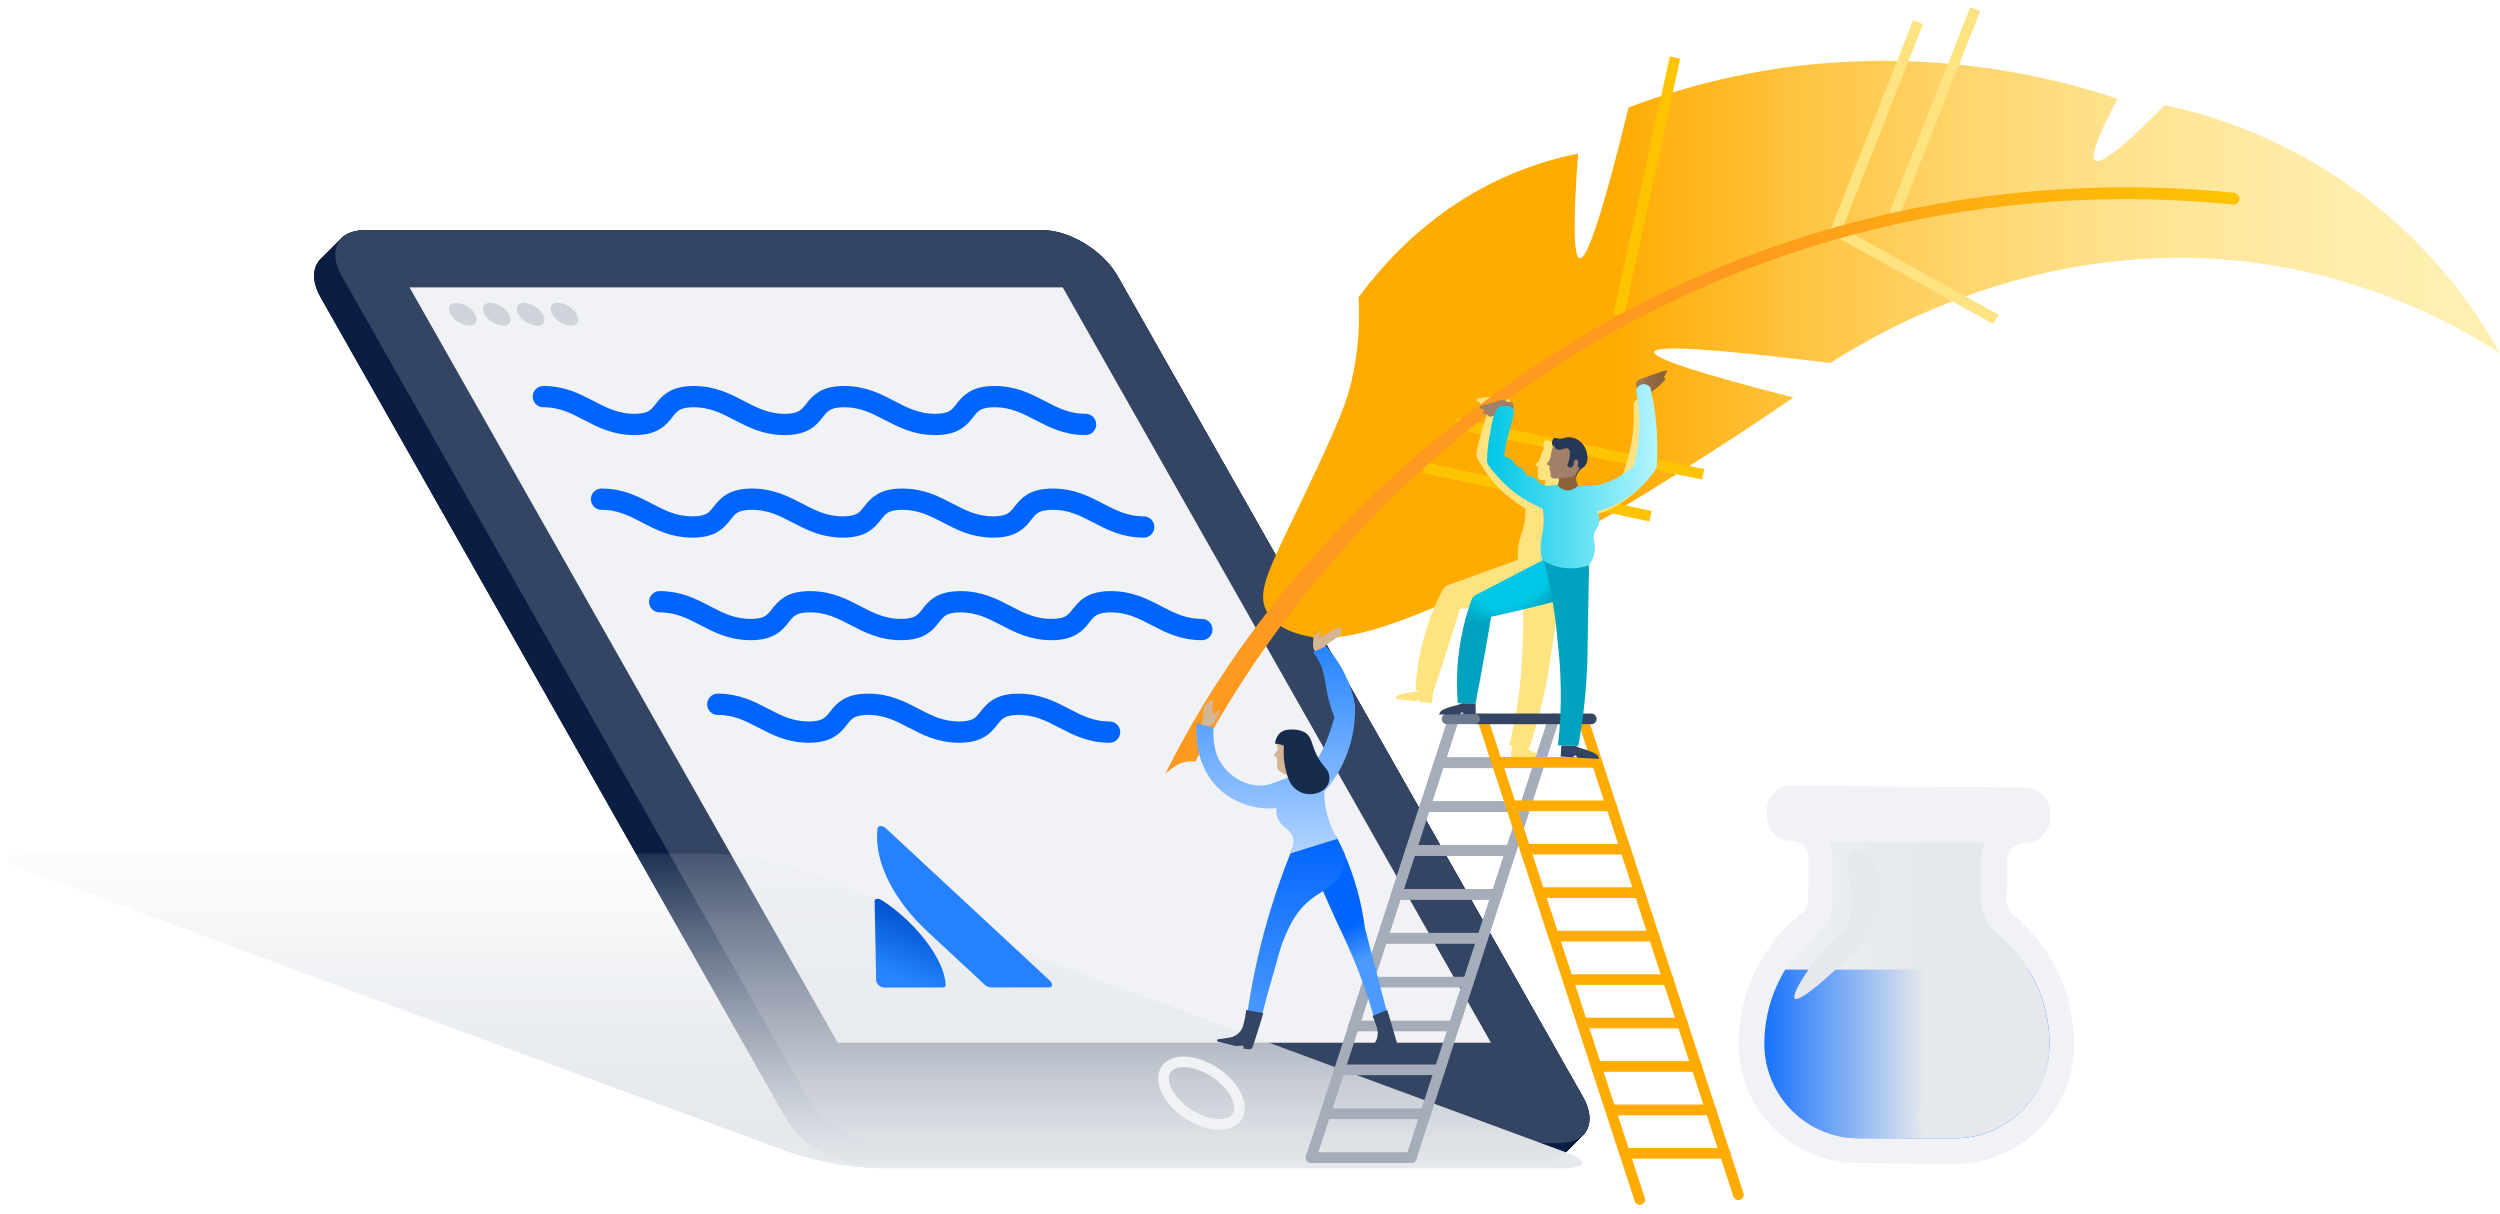 <svg width="243" height="118" viewBox="0 0 243 118" fill="none" xmlns="http://www.w3.org/2000/svg">
<g clip-path="url(#clip0_1639_1759)">
<path d="M195.073 87.616L195.108 83.609C195.11 83.389 195.155 83.173 195.24 82.971C195.326 82.769 195.451 82.586 195.607 82.432C195.764 82.278 195.949 82.157 196.152 82.075C196.356 81.992 196.573 81.951 196.793 81.953C197.444 81.959 198.07 81.705 198.534 81.249C198.999 80.793 199.263 80.171 199.268 79.52L199.273 79.023C199.278 78.373 199.025 77.746 198.569 77.282C198.113 76.817 197.491 76.553 196.84 76.548L174.187 76.35C173.536 76.345 172.91 76.598 172.446 77.054C171.981 77.51 171.717 78.132 171.711 78.783L171.707 79.28C171.702 79.931 171.955 80.557 172.411 81.021C172.867 81.486 173.489 81.75 174.14 81.755C174.36 81.757 174.576 81.802 174.778 81.888C174.98 81.974 175.163 82.099 175.317 82.255C175.471 82.411 175.592 82.597 175.675 82.8C175.757 83.004 175.798 83.221 175.796 83.44L175.761 87.448C175.758 87.698 175.698 87.945 175.587 88.17C175.477 88.394 175.317 88.591 175.12 88.747C173.226 90.257 171.693 92.172 170.633 94.351C169.574 96.529 169.014 98.917 168.995 101.34C168.995 101.482 168.995 101.623 168.995 101.764C169.07 104.774 170.315 107.635 172.465 109.741C174.616 111.847 177.503 113.033 180.513 113.045L189.876 113.127C192.885 113.166 195.792 112.032 197.979 109.963C200.165 107.895 201.46 105.056 201.587 102.049C201.592 101.908 201.595 101.766 201.596 101.624C201.62 99.201 201.102 96.804 200.08 94.607C199.058 92.41 197.559 90.469 195.691 88.926C195.497 88.768 195.341 88.568 195.234 88.341C195.127 88.115 195.072 87.867 195.073 87.616Z" fill="#F0F2F5"/>
<path d="M173.535 94.244C172.198 96.422 171.493 98.929 171.496 101.485C171.496 101.519 171.496 101.553 171.496 101.587C171.526 104.003 172.509 106.309 174.23 108.004C175.952 109.7 178.272 110.647 180.688 110.64H190.016C192.432 110.647 194.753 109.7 196.474 108.004C198.196 106.309 199.178 104.003 199.208 101.587C199.208 101.553 199.208 101.519 199.208 101.485C199.212 98.929 198.506 96.422 197.17 94.244H173.535Z" fill="#0065FF"/>
<g style="mix-blend-mode:soft-light">
<path style="mix-blend-mode:soft-light" d="M194.096 90.734C193.618 90.348 193.233 89.861 192.968 89.306C192.703 88.752 192.566 88.146 192.565 87.532V83.525C192.565 82.949 192.686 82.38 192.921 81.854H177.786C178.021 82.38 178.142 82.949 178.142 83.525V87.532C178.142 88.146 178.004 88.752 177.739 89.306C177.474 89.861 177.089 90.348 176.611 90.734C175.011 92.031 173.721 93.67 172.836 95.53C171.952 97.39 171.494 99.425 171.497 101.484C171.497 101.605 171.497 101.725 171.502 101.846C171.625 106.698 175.739 110.641 180.672 110.641H190.035C194.968 110.641 199.082 106.696 199.206 101.845C199.209 101.725 199.21 101.605 199.21 101.484C199.213 99.425 198.756 97.39 197.871 95.53C196.986 93.67 195.696 92.031 194.096 90.734Z" fill="url(#paint0_linear_1639_1759)"/>
</g>
<path style="mix-blend-mode:soft-light" d="M190.78 92.34C190.228 92.964 194.276 95.487 194.301 98.931C194.339 104.008 185.605 107.001 186.334 108.842C186.769 109.94 190.291 109.917 192.878 108.669C196.407 106.965 198.722 102.727 197.848 98.936C197.25 96.343 195.342 94.755 194.601 94.137C193.204 92.974 191.162 91.909 190.78 92.34Z" fill="url(#paint1_linear_1639_1759)"/>
<path style="mix-blend-mode:soft-light" d="M179.943 82.943C178.693 83.777 181.001 87.107 179.515 89.992C178.977 91.037 178.602 90.741 177.033 92.61C175.587 94.331 174.096 96.736 174.461 97.067C174.893 97.458 177.85 94.868 179.604 93.09C181.132 91.543 181.903 90.745 182.343 89.576C183.284 87.076 182.853 83.628 181.205 82.942C181.107 82.903 180.428 82.62 179.943 82.943Z" fill="url(#paint2_linear_1639_1759)"/>
<g style="mix-blend-mode:multiply" opacity="0.25">
<path style="mix-blend-mode:multiply" opacity="0.25" d="M151.625 113.557H85.769C82.726 113.487 79.71 112.969 76.819 112.017L16.581 89.949C14.279 89.099 14.552 88.41 17.193 88.41H83.052C86.095 88.479 89.111 88.997 92.002 89.949L152.236 112.017C154.54 112.867 154.266 113.557 151.625 113.557Z" fill="url(#paint3_linear_1639_1759)"/>
</g>
<path d="M149.559 113.162H83.7C81.06 113.162 77.787 111.163 76.389 108.699L31.148 28.897C29.75 26.432 30.758 24.434 33.398 24.434H99.257C101.898 24.434 105.171 26.432 106.568 28.897L151.81 108.699C153.207 111.164 152.198 113.162 149.559 113.162Z" fill="#091E42"/>
<path d="M149.58 113.141H83.721C81.08 113.141 77.807 111.143 76.41 108.678L31.168 28.876C29.771 26.412 30.779 24.414 33.419 24.414H99.278C101.918 24.414 105.191 26.412 106.589 28.876L151.83 108.678C153.227 111.143 152.22 113.141 149.58 113.141Z" fill="#091E42"/>
<path d="M149.601 113.121H83.741C81.101 113.121 77.828 111.123 76.43 108.658L31.189 28.855C29.791 26.391 30.799 24.393 33.439 24.393H99.299C101.939 24.393 105.212 26.391 106.609 28.855L151.851 108.658C153.248 111.123 152.24 113.121 149.601 113.121Z" fill="#091E42"/>
<path d="M149.621 113.1H83.761C81.121 113.1 77.848 111.101 76.451 108.637L31.209 28.834C29.812 26.369 30.82 24.372 33.46 24.372H99.319C101.959 24.372 105.232 26.37 106.63 28.834L151.871 108.637C153.268 111.101 152.261 113.1 149.621 113.1Z" fill="#091E42"/>
<path d="M149.641 113.079H83.782C81.142 113.079 77.869 111.081 76.472 108.616L31.23 28.814C29.832 26.35 30.84 24.352 33.48 24.352H99.34C101.98 24.352 105.253 26.35 106.65 28.814L151.892 108.616C153.289 111.081 152.282 113.079 149.641 113.079Z" fill="#091E42"/>
<path d="M149.662 113.059H83.803C81.162 113.059 77.889 111.06 76.492 108.596L31.25 28.793C29.853 26.329 30.861 24.331 33.501 24.331H99.36C102 24.331 105.273 26.329 106.671 28.793L151.912 108.596C153.309 111.06 152.302 113.059 149.662 113.059Z" fill="#091E42"/>
<path d="M149.683 113.038H83.824C81.184 113.038 77.911 111.04 76.514 108.575L31.272 28.773C29.875 26.308 30.882 24.31 33.522 24.31H99.382C102.022 24.31 105.295 26.308 106.692 28.773L151.934 108.576C153.331 111.04 152.324 113.038 149.683 113.038Z" fill="#091E42"/>
<path d="M149.703 113.017H83.844C81.204 113.017 77.931 111.019 76.534 108.554L31.292 28.752C29.895 26.287 30.903 24.289 33.543 24.289H99.402C102.042 24.289 105.315 26.287 106.712 28.752L151.954 108.554C153.351 111.02 152.344 113.017 149.703 113.017Z" fill="#091E42"/>
<path d="M149.724 112.996H83.865C81.225 112.996 77.952 110.998 76.554 108.533L31.313 28.731C29.916 26.266 30.923 24.269 33.563 24.269H99.423C102.063 24.269 105.336 26.267 106.733 28.731L151.975 108.533C153.372 110.998 152.364 112.996 149.724 112.996Z" fill="#091E42"/>
<path d="M149.745 112.976H83.886C81.245 112.976 77.972 110.977 76.575 108.513L31.334 28.711C29.937 26.246 30.945 24.248 33.585 24.248H99.444C102.085 24.248 105.358 26.246 106.755 28.711L151.995 108.513C153.393 110.978 152.385 112.976 149.745 112.976Z" fill="#091E42"/>
<path d="M149.765 112.955H83.906C81.266 112.955 77.993 110.957 76.595 108.492L31.354 28.69C29.957 26.225 30.964 24.227 33.604 24.227H99.464C102.104 24.227 105.377 26.225 106.774 28.69L152.016 108.492C153.413 110.957 152.405 112.955 149.765 112.955Z" fill="#091E42"/>
<path d="M149.787 112.934H83.927C81.287 112.934 78.014 110.936 76.617 108.472L31.375 28.669C29.978 26.205 30.986 24.206 33.626 24.206H99.483C102.124 24.206 105.396 26.205 106.794 28.669L152.037 108.472C153.434 110.936 152.428 112.934 149.787 112.934Z" fill="#091E42"/>
<path d="M149.807 112.914H83.948C81.308 112.914 78.035 110.916 76.637 108.451L31.396 28.649C29.999 26.184 31.006 24.186 33.646 24.186H99.506C102.146 24.186 105.419 26.184 106.816 28.649L152.058 108.451C153.455 110.916 152.448 112.914 149.807 112.914Z" fill="#091E42"/>
<path d="M149.827 112.892H83.968C81.328 112.892 78.055 110.894 76.657 108.429L31.415 28.628C30.018 26.163 31.026 24.165 33.666 24.165H99.525C102.165 24.165 105.438 26.163 106.836 28.628L152.077 108.43C153.475 110.895 152.467 112.892 149.827 112.892Z" fill="#091E42"/>
<path d="M149.848 112.872H83.989C81.349 112.872 78.076 110.874 76.679 108.41L31.437 28.607C30.04 26.143 31.047 24.145 33.687 24.145H99.547C102.187 24.145 105.46 26.143 106.857 28.607L152.099 108.41C153.497 110.874 152.489 112.872 149.848 112.872Z" fill="#091E42"/>
<path d="M149.869 112.852H84.01C81.37 112.852 78.097 110.853 76.7 108.389L31.458 28.585C30.061 26.12 31.069 24.122 33.709 24.122H99.568C102.208 24.122 105.481 26.12 106.878 28.585L152.12 108.389C153.517 110.853 152.51 112.852 149.869 112.852Z" fill="#091E42"/>
<path d="M149.889 112.831H84.03C81.39 112.831 78.117 110.832 76.719 108.368L31.478 28.566C30.081 26.101 31.088 24.103 33.728 24.103H99.588C102.228 24.103 105.501 26.101 106.898 28.566L152.14 108.368C153.537 110.833 152.529 112.831 149.889 112.831Z" fill="#091E42"/>
<path d="M149.911 112.811H84.05C81.41 112.811 78.137 110.812 76.74 108.348L31.499 28.547C30.102 26.083 31.11 24.084 33.75 24.084H99.609C102.249 24.084 105.522 26.083 106.92 28.547L152.16 108.346C153.559 110.813 152.551 112.811 149.911 112.811Z" fill="#091E42"/>
<path d="M149.931 112.789H84.072C81.432 112.789 78.159 110.791 76.761 108.327L31.52 28.524C30.123 26.06 31.13 24.061 33.77 24.061H99.63C102.27 24.061 105.543 26.06 106.94 28.524L152.182 108.327C153.579 110.791 152.571 112.789 149.931 112.789Z" fill="#091E42"/>
<path d="M149.952 112.769H84.093C81.452 112.769 78.179 110.771 76.782 108.306L31.54 28.504C30.143 26.039 31.151 24.04 33.791 24.04H99.65C102.29 24.04 105.563 26.038 106.961 28.502L152.202 108.308C153.6 110.771 152.592 112.769 149.952 112.769Z" fill="#091E42"/>
<path d="M149.972 112.748H84.113C81.473 112.748 78.2 110.75 76.803 108.286L31.561 28.483C30.164 26.019 31.171 24.02 33.811 24.02H99.671C102.311 24.02 105.584 26.019 106.981 28.483L152.223 108.286C153.62 110.75 152.613 112.748 149.972 112.748Z" fill="#091E42"/>
<path d="M149.994 112.728H84.135C81.495 112.728 78.222 110.73 76.824 108.265L31.582 28.463C30.185 25.998 31.193 24.002 33.833 24.002H99.692C102.332 24.002 105.605 26 107.003 28.464L152.244 108.265C153.642 110.73 152.634 112.728 149.994 112.728Z" fill="#091E42"/>
<path d="M150.014 112.707H84.155C81.514 112.707 78.242 110.709 76.844 108.244L31.602 28.442C30.205 25.977 31.212 23.979 33.852 23.979H99.712C102.352 23.979 105.625 25.977 107.023 28.442L152.264 108.244C153.662 110.709 152.654 112.707 150.014 112.707Z" fill="#091E42"/>
<path d="M150.034 112.686H84.175C81.535 112.686 78.262 110.688 76.865 108.224L31.623 28.421C30.226 25.957 31.234 23.959 33.874 23.959H99.733C102.373 23.959 105.646 25.957 107.043 28.421L152.285 108.224C153.683 110.688 152.675 112.686 150.034 112.686Z" fill="#091E42"/>
<path d="M150.055 112.666H84.196C81.556 112.666 78.283 110.667 76.885 108.203L31.644 28.401C30.247 25.936 31.254 23.938 33.894 23.938H99.754C102.394 23.938 105.667 25.936 107.064 28.401L152.306 108.203C153.703 110.668 152.695 112.666 150.055 112.666Z" fill="#091E42"/>
<path d="M150.076 112.645H84.216C81.576 112.645 78.303 110.647 76.906 108.182L31.665 28.38C30.267 25.916 31.275 23.918 33.915 23.918H99.774C102.415 23.918 105.687 25.916 107.085 28.38L152.326 108.182C153.724 110.647 152.716 112.645 150.076 112.645Z" fill="#091E42"/>
<path d="M150.097 112.624H84.237C81.597 112.624 78.324 110.626 76.926 108.161L31.685 28.359C30.288 25.894 31.295 23.896 33.935 23.896H99.795C102.435 23.896 105.708 25.894 107.105 28.359L152.347 108.161C153.744 110.626 152.736 112.624 150.097 112.624Z" fill="#091E42"/>
<path d="M150.117 112.603H84.258C81.617 112.603 78.344 110.605 76.947 108.141L31.706 28.338C30.308 25.874 31.316 23.875 33.956 23.875H99.815C102.456 23.875 105.728 25.874 107.126 28.338L152.367 108.141C153.764 110.605 152.757 112.603 150.117 112.603Z" fill="#091E42"/>
<path d="M150.137 112.583H84.279C81.638 112.583 78.365 110.585 76.968 108.12L31.726 28.318C30.329 25.853 31.336 23.855 33.976 23.855H99.836C102.476 23.855 105.749 25.853 107.146 28.318L152.389 108.12C153.785 110.585 152.778 112.583 150.137 112.583Z" fill="#091E42"/>
<path d="M150.159 112.562H84.3C81.66 112.562 78.387 110.564 76.989 108.099L31.747 28.297C30.35 25.832 31.358 23.834 33.998 23.834H99.857C102.498 23.834 105.77 25.832 107.168 28.297L152.409 108.099C153.807 110.564 152.799 112.562 150.159 112.562Z" fill="#091E42"/>
<path d="M150.179 112.541H84.32C81.68 112.541 78.407 110.543 77.009 108.079L31.768 28.276C30.371 25.812 31.378 23.814 34.018 23.814H99.877C102.518 23.814 105.791 25.812 107.188 28.276L152.43 108.079C153.827 110.543 152.819 112.541 150.179 112.541Z" fill="#091E42"/>
<path d="M150.2 112.521H84.341C81.7 112.521 78.427 110.522 77.03 108.058L31.788 28.256C30.391 25.791 31.399 23.793 34.039 23.793H99.898C102.538 23.793 105.811 25.791 107.208 28.256L152.45 108.058C153.848 110.523 152.84 112.521 150.2 112.521Z" fill="#091E42"/>
<path d="M150.221 112.5H84.362C81.722 112.5 78.449 110.502 77.052 108.037L31.81 28.235C30.413 25.77 31.42 23.772 34.06 23.772H99.92C102.56 23.772 105.833 25.77 107.23 28.235L152.472 108.037C153.869 110.502 152.861 112.5 150.221 112.5Z" fill="#091E42"/>
<path d="M150.241 112.479H84.381C81.741 112.479 78.468 110.481 77.071 108.017L31.831 28.214C30.433 25.75 31.441 23.752 34.081 23.752H99.941C102.581 23.752 105.854 25.75 107.251 28.214L152.491 108.017C153.888 110.482 152.881 112.479 150.241 112.479Z" fill="#091E42"/>
<path d="M150.262 112.459H84.403C81.763 112.459 78.49 110.461 77.092 107.996L31.851 28.194C30.454 25.729 31.461 23.731 34.101 23.731H99.961C102.601 23.731 105.874 25.729 107.271 28.194L152.513 107.996C153.91 110.461 152.902 112.459 150.262 112.459Z" fill="#091E42"/>
<path d="M150.283 112.438H84.424C81.783 112.438 78.51 110.44 77.113 107.976L31.872 28.173C30.474 25.709 31.482 23.71 34.122 23.71H99.98C102.62 23.71 105.893 25.709 107.29 28.173L152.533 107.976C153.931 110.44 152.924 112.438 150.283 112.438Z" fill="#091E42"/>
<path d="M150.303 112.417H84.444C81.803 112.417 78.53 110.419 77.133 107.955L31.891 28.152C30.494 25.688 31.502 23.689 34.142 23.689H100.001C102.641 23.689 105.914 25.688 107.312 28.152L152.553 107.955C153.95 110.419 152.943 112.417 150.303 112.417Z" fill="#091E42"/>
<path d="M150.324 112.395H84.465C81.825 112.395 78.552 110.397 77.154 107.932L31.913 28.132C30.515 25.667 31.523 23.669 34.161 23.669H100.022C102.663 23.669 105.936 25.667 107.333 28.132L152.575 107.934C153.972 110.399 152.962 112.395 150.324 112.395Z" fill="#091E42"/>
<path d="M150.345 112.376H84.486C81.846 112.376 78.573 110.378 77.175 107.914L31.934 28.111C30.537 25.647 31.544 23.648 34.184 23.648H100.043C102.684 23.648 105.957 25.647 107.354 28.111L152.596 107.914C153.994 110.378 152.985 112.376 150.345 112.376Z" fill="#091E42"/>
<path d="M150.364 112.357H84.506C81.865 112.357 78.592 110.359 77.195 107.894L31.953 28.089C30.556 25.624 31.564 23.626 34.204 23.626H100.063C102.703 23.626 105.976 25.624 107.373 28.089L152.615 107.893C154.013 110.358 153.005 112.357 150.364 112.357Z" fill="#091E42"/>
<path d="M150.386 112.334H84.527C81.887 112.334 78.614 110.336 77.216 107.872L31.975 28.07C30.578 25.605 31.585 23.607 34.225 23.607H100.085C102.725 23.607 105.998 25.605 107.395 28.07L152.637 107.872C154.032 110.337 153.026 112.334 150.386 112.334Z" fill="#091E42"/>
<path d="M150.407 112.314H84.547C81.906 112.314 78.633 110.316 77.236 107.851L31.995 28.051C30.598 25.586 31.606 23.588 34.246 23.588H100.105C102.746 23.588 106.019 25.586 107.416 28.051L152.657 107.85C154.055 110.316 153.047 112.314 150.407 112.314Z" fill="#091E42"/>
<path d="M150.427 112.293H84.568C81.928 112.293 78.655 110.295 77.257 107.83L32.016 28.028C30.619 25.563 31.626 23.565 34.266 23.565H100.126C102.766 23.565 106.039 25.563 107.436 28.028L152.678 107.83C154.075 110.294 153.068 112.293 150.427 112.293Z" fill="#091E42"/>
<path d="M150.448 112.273H84.589C81.948 112.273 78.675 110.275 77.278 107.81L32.036 28.008C30.639 25.543 31.647 23.545 34.287 23.545H100.146C102.787 23.545 106.06 25.543 107.457 28.008L152.698 107.812C154.096 110.275 153.088 112.273 150.448 112.273Z" fill="#091E42"/>
<path d="M150.469 112.252H84.611C81.97 112.252 78.697 110.254 77.3 107.789L32.058 27.987C30.661 25.523 31.668 23.524 34.308 23.524H100.168C102.808 23.524 106.081 25.523 107.478 27.987L152.72 107.789C154.117 110.254 153.11 112.252 150.469 112.252Z" fill="#091E42"/>
<path d="M150.489 112.231H84.63C81.99 112.231 78.717 110.233 77.319 107.768L32.078 27.966C30.68 25.502 31.688 23.504 34.328 23.504H100.187C102.828 23.504 106.101 25.503 107.498 27.967L152.74 107.768C154.137 110.233 153.129 112.231 150.489 112.231Z" fill="#091E42"/>
<path d="M150.51 112.211H84.651C82.011 112.211 78.738 110.213 77.341 107.748L32.099 27.946C30.702 25.481 31.709 23.483 34.349 23.483H100.209C102.849 23.483 106.122 25.481 107.52 27.946L152.761 107.748C154.159 110.213 153.151 112.211 150.51 112.211Z" fill="#091E42"/>
<path d="M150.531 112.19H84.672C82.031 112.19 78.758 110.192 77.361 107.727L32.12 27.925C30.722 25.461 31.73 23.462 34.37 23.462H100.229C102.87 23.462 106.143 25.461 107.54 27.925L152.781 107.727C154.179 110.192 153.171 112.19 150.531 112.19Z" fill="#091E42"/>
<path d="M150.551 112.169H84.692C82.052 112.169 78.779 110.171 77.382 107.707L32.14 27.905C30.743 25.44 31.75 23.442 34.39 23.442H100.25C102.89 23.442 106.163 25.44 107.56 27.905L152.802 107.707C154.199 110.172 153.191 112.169 150.551 112.169Z" fill="#091E42"/>
<path d="M150.573 112.148H84.713C82.073 112.148 78.8 110.15 77.403 107.685L32.161 27.883C30.762 25.419 31.772 23.42 34.412 23.42H100.271C102.911 23.42 106.184 25.419 107.582 27.883L152.823 107.685C154.22 110.151 153.213 112.148 150.573 112.148Z" fill="#091E42"/>
<path d="M150.595 112.128H84.734C82.094 112.128 78.821 110.13 77.424 107.665L32.182 27.863C30.785 25.398 31.792 23.4 34.432 23.4H100.292C102.932 23.4 106.205 25.398 107.602 27.863L152.844 107.665C154.241 110.13 153.234 112.128 150.595 112.128Z" fill="#091E42"/>
<path d="M150.613 112.107H84.754C82.113 112.107 78.84 110.109 77.443 107.644L32.202 27.842C30.804 25.378 31.812 23.379 34.452 23.379H100.311C102.952 23.379 106.225 25.378 107.622 27.842L152.863 107.644C154.261 110.109 153.253 112.107 150.613 112.107Z" fill="#091E42"/>
<path d="M150.634 112.086H84.776C82.136 112.086 78.863 110.088 77.466 107.623L32.223 27.821C30.826 25.356 31.833 23.358 34.473 23.358H100.333C102.973 23.358 106.246 25.356 107.643 27.821L152.886 107.623C154.282 110.088 153.275 112.086 150.634 112.086Z" fill="#091E42"/>
<path d="M150.655 112.066H84.796C82.156 112.066 78.883 110.068 77.485 107.603L32.244 27.801C30.846 25.336 31.854 23.338 34.494 23.338H100.353C102.994 23.338 106.267 25.336 107.664 27.801L152.906 107.603C154.303 110.068 153.295 112.066 150.655 112.066Z" fill="#091E42"/>
<path d="M150.675 112.045H84.816C82.176 112.045 78.903 110.047 77.505 107.582L32.264 27.78C30.867 25.316 31.874 23.317 34.514 23.317H100.373C103.014 23.317 106.287 25.316 107.684 27.78L152.924 107.582C154.323 110.047 153.315 112.045 150.675 112.045Z" fill="#091E42"/>
<path d="M150.697 112.024H84.838C82.197 112.024 78.924 110.026 77.527 107.562L32.286 27.76C30.888 25.295 31.896 23.297 34.536 23.297H100.395C103.036 23.297 106.309 25.295 107.706 27.76L152.947 107.562C154.345 110.027 153.337 112.024 150.697 112.024Z" fill="#091E42"/>
<path d="M150.717 112.004H84.857C82.217 112.004 78.944 110.005 77.547 107.541L32.305 27.739C30.908 25.274 31.915 23.275 34.556 23.275H100.415C103.055 23.275 106.328 25.274 107.725 27.738L152.967 107.541C154.364 110.006 153.357 112.004 150.717 112.004Z" fill="#091E42"/>
<path d="M150.737 111.983H84.878C82.238 111.983 78.965 109.985 77.567 107.52L32.328 27.718C30.93 25.254 31.938 23.255 34.578 23.255H100.436C103.076 23.255 106.349 25.254 107.746 27.718L152.988 107.52C154.385 109.985 153.377 111.983 150.737 111.983Z" fill="#091E42"/>
<path d="M150.758 111.962H84.899C82.259 111.962 78.986 109.964 77.588 107.499L32.347 27.697C30.95 25.233 31.957 23.234 34.597 23.234H100.457C103.097 23.234 106.37 25.233 107.767 27.697L153.009 107.499C154.406 109.964 153.399 111.962 150.758 111.962Z" fill="#091E42"/>
<path d="M150.78 111.942H84.92C82.28 111.942 79.007 109.944 77.61 107.479L32.367 27.677C30.969 25.212 31.977 23.214 34.617 23.214H100.477C103.117 23.214 106.39 25.212 107.787 27.677L153.03 107.479C154.427 109.944 153.421 111.942 150.78 111.942Z" fill="#091E42"/>
<path d="M150.799 111.921H84.941C82.3 111.921 79.027 109.923 77.63 107.458L32.388 27.656C30.991 25.192 31.998 23.193 34.638 23.193H100.498C103.138 23.193 106.411 25.192 107.808 27.656L153.05 107.458C154.447 109.923 153.44 111.921 150.799 111.921Z" fill="#091E42"/>
<path d="M150.821 111.899H84.962C82.322 111.899 79.049 109.901 77.651 107.436L32.41 27.636C31.012 25.171 32.02 23.173 34.66 23.173H100.519C103.16 23.173 106.433 25.171 107.83 27.636L153.072 107.438C154.469 109.903 153.46 111.899 150.821 111.899Z" fill="#091E42"/>
<path d="M150.84 111.88H84.981C82.341 111.88 79.068 109.882 77.671 107.417L32.429 27.615C31.032 25.15 32.039 23.152 34.679 23.152H100.538C103.179 23.152 106.452 25.15 107.849 27.615L153.091 107.417C154.49 109.882 153.48 111.88 150.84 111.88Z" fill="#091E42"/>
<path d="M150.862 111.86H85.003C82.362 111.86 79.089 109.862 77.692 107.398L32.451 27.594C31.053 25.13 32.061 23.131 34.701 23.131H100.56C103.201 23.131 106.474 25.13 107.871 27.594L153.112 107.396C154.51 109.861 153.502 111.86 150.862 111.86Z" fill="#091E42"/>
<path d="M150.882 111.838H85.023C82.383 111.838 79.11 109.84 77.713 107.376L32.471 27.574C31.074 25.109 32.081 23.111 34.721 23.111H100.581C103.221 23.111 106.494 25.109 107.891 27.574L153.133 107.376C154.529 109.841 153.522 111.838 150.882 111.838Z" fill="#091E42"/>
<path d="M150.903 111.818H85.043C82.403 111.818 79.13 109.819 77.733 107.355L32.492 27.554C31.094 25.089 32.102 23.091 34.742 23.091H100.601C103.242 23.091 106.515 25.089 107.912 27.554L153.153 107.355C154.551 109.819 153.543 111.818 150.903 111.818Z" fill="#091E42"/>
<path d="M150.924 111.797H85.064C82.424 111.797 79.151 109.799 77.754 107.334L32.512 27.532C31.115 25.068 32.123 23.069 34.763 23.069H100.622C103.262 23.069 106.535 25.068 107.932 27.532L153.174 107.334C154.571 109.798 153.564 111.797 150.924 111.797Z" fill="#091E42"/>
<path d="M150.944 111.777H85.085C82.445 111.777 79.172 109.779 77.774 107.314L32.533 27.512C31.135 25.047 32.143 23.049 34.783 23.049H100.642C103.283 23.049 106.556 25.047 107.953 27.512L153.194 107.315C154.592 109.779 153.584 111.777 150.944 111.777Z" fill="#091E42"/>
<path d="M150.965 111.756H85.106C82.465 111.756 79.192 109.758 77.795 107.293L32.553 27.491C31.156 25.026 32.163 23.028 34.803 23.028H100.663C103.303 23.028 106.576 25.026 107.973 27.491L153.215 107.293C154.612 109.759 153.605 111.756 150.965 111.756Z" fill="#091E42"/>
<path d="M150.986 111.735H85.127C82.487 111.735 79.214 109.737 77.816 107.272L32.574 27.47C31.177 25.005 32.185 23.008 34.825 23.008H100.684C103.324 23.008 106.597 25.006 107.995 27.471L153.237 107.272C154.634 109.737 153.626 111.735 150.986 111.735Z" fill="#091E42"/>
<path d="M151.006 111.715H85.147C82.507 111.715 79.234 109.717 77.837 107.252L32.595 27.45C31.198 24.985 32.206 22.987 34.846 22.987H100.705C103.346 22.987 106.618 24.985 108.016 27.45L153.257 107.252C154.654 109.717 153.647 111.715 151.006 111.715Z" fill="#091E42"/>
<path d="M151.026 111.693H85.167C82.527 111.693 79.254 109.695 77.856 107.231L32.615 27.429C31.219 24.964 32.225 22.966 34.865 22.966H100.725C103.365 22.966 106.638 24.964 108.035 27.429L153.277 107.231C154.674 109.696 153.666 111.693 151.026 111.693Z" fill="#091E42"/>
<path d="M151.048 111.673H85.188C82.548 111.673 79.275 109.675 77.878 107.21L32.636 27.408C31.239 24.944 32.246 22.945 34.886 22.945H100.746C103.386 22.945 106.659 24.944 108.056 27.408L153.298 107.21C154.695 109.675 153.688 111.673 151.048 111.673Z" fill="#091E42"/>
<path d="M151.069 111.652H85.209C82.569 111.652 79.296 109.654 77.899 107.189L32.657 27.387C31.259 24.922 32.268 22.924 34.908 22.924H100.767C103.407 22.924 106.68 24.922 108.078 27.387L153.319 107.189C154.716 109.654 153.709 111.652 151.069 111.652Z" fill="#091E42"/>
<path d="M151.09 111.631H85.229C82.589 111.631 79.316 109.633 77.919 107.169L32.677 27.367C31.28 24.902 32.288 22.904 34.928 22.904H100.787C103.427 22.904 106.7 24.902 108.097 27.367L153.339 107.169C154.736 109.634 153.729 111.631 151.09 111.631Z" fill="#091E42"/>
<path d="M151.11 111.611H85.251C82.611 111.611 79.338 109.613 77.941 107.148L32.699 27.346C31.301 24.881 32.309 22.883 34.949 22.883H100.808C103.449 22.883 106.722 24.881 108.119 27.346L153.36 107.148C154.758 109.613 153.75 111.611 151.11 111.611Z" fill="#091E42"/>
<path d="M151.129 111.591H85.273C82.632 111.591 79.359 109.592 77.962 107.128L32.719 27.325C31.322 24.86 32.33 22.862 34.969 22.862H100.829C103.469 22.862 106.742 24.86 108.139 27.325L153.383 107.128C154.778 109.592 153.771 111.591 151.129 111.591Z" fill="#091E42"/>
<path d="M151.151 111.57H85.292C82.651 111.57 79.378 109.572 77.981 107.107L32.74 27.305C31.342 24.84 32.35 22.842 34.99 22.842H100.849C103.489 22.842 106.762 24.84 108.16 27.305L153.401 107.107C154.799 109.572 153.791 111.57 151.151 111.57Z" fill="#091E42"/>
<path d="M151.172 111.549H85.311C82.671 111.549 79.398 109.551 78.001 107.086L32.761 27.284C31.364 24.82 32.371 22.821 35.011 22.821H100.87C103.511 22.821 106.784 24.82 108.181 27.284L153.421 107.086C154.82 109.551 153.813 111.549 151.172 111.549Z" fill="#091E42"/>
<path d="M151.193 111.528H85.334C82.693 111.528 79.42 109.53 78.023 107.065L32.782 27.264C31.384 24.799 32.392 22.801 35.032 22.801H100.891C103.532 22.801 106.805 24.799 108.202 27.264L153.443 107.065C154.841 109.531 153.833 111.528 151.193 111.528Z" fill="#091E42"/>
<path d="M151.213 111.508H85.353C82.713 111.508 79.44 109.509 78.043 107.045L32.801 27.242C31.404 24.778 32.411 22.779 35.051 22.779H100.911C103.551 22.779 106.824 24.777 108.222 27.242L153.463 107.045C154.86 109.51 153.853 111.508 151.213 111.508Z" fill="#091E42"/>
<path d="M151.234 111.487H85.375C82.734 111.487 79.462 109.489 78.064 107.024L32.825 27.222C31.427 24.757 32.435 22.759 35.075 22.759H100.932C103.573 22.759 106.846 24.757 108.243 27.222L153.484 107.024C154.882 109.489 153.874 111.487 151.234 111.487Z" fill="#091E42"/>
<path d="M151.255 111.466H85.395C82.755 111.466 79.482 109.468 78.085 107.003L32.843 27.201C31.446 24.736 32.453 22.738 35.093 22.738H100.953C103.593 22.738 106.866 24.736 108.263 27.201L153.505 107.003C154.902 109.468 153.895 111.466 151.255 111.466Z" fill="#091E42"/>
<path d="M151.275 111.446H85.416C82.776 111.446 79.503 109.447 78.106 106.983L32.863 27.181C31.465 24.716 32.473 22.718 35.113 22.718H100.973C103.613 22.718 106.886 24.716 108.283 27.181L153.526 106.983C154.923 109.447 153.916 111.446 151.275 111.446Z" fill="#091E42"/>
<path d="M151.297 111.425H85.438C82.797 111.425 79.524 109.426 78.127 106.962L32.885 27.16C31.488 24.695 32.495 22.697 35.136 22.697H100.995C103.635 22.697 106.908 24.695 108.305 27.16L153.547 106.962C154.945 109.426 153.937 111.425 151.297 111.425Z" fill="#091E42"/>
<path d="M151.316 111.404H85.457C82.816 111.404 79.543 109.406 78.146 106.941L32.905 27.139C31.507 24.674 32.515 22.676 35.155 22.676H101.014C103.654 22.676 106.927 24.674 108.325 27.139L153.566 106.941C154.964 109.406 153.955 111.404 151.316 111.404Z" fill="#091E42"/>
<path d="M151.337 111.383H85.478C82.838 111.383 79.565 109.385 78.168 106.92L32.926 27.119C31.529 24.654 32.536 22.656 35.176 22.656H101.035C103.676 22.656 106.949 24.654 108.346 27.119L153.588 106.92C154.985 109.385 153.978 111.383 151.337 111.383Z" fill="#091E42"/>
<path d="M151.358 111.364H85.499C82.858 111.364 79.585 109.366 78.188 106.901L32.947 27.098C31.549 24.634 32.557 22.635 35.197 22.635H101.056C103.697 22.635 106.97 24.634 108.367 27.098L153.608 106.9C155.006 109.365 153.998 111.364 151.358 111.364Z" fill="#091E42"/>
<path d="M151.379 111.342H85.519C82.879 111.342 79.606 109.344 78.209 106.879L32.967 27.077C31.57 24.613 32.578 22.614 35.218 22.614H101.077C103.717 22.614 106.99 24.613 108.388 27.077L153.629 106.879C155.025 109.344 154.019 111.342 151.379 111.342Z" fill="#091E42"/>
<path d="M151.399 111.321H85.54C82.899 111.321 79.626 109.323 78.229 106.859L32.988 27.057C31.59 24.593 32.598 22.594 35.238 22.594H101.097C103.738 22.594 107.011 24.593 108.408 27.057L153.65 106.859C155.047 109.323 154.039 111.321 151.399 111.321Z" fill="#091E42"/>
<path d="M151.42 111.301H85.56C82.92 111.301 79.647 109.303 78.25 106.838L33.008 27.036C31.611 24.572 32.619 22.573 35.259 22.573H101.118C103.758 22.573 107.031 24.572 108.429 27.036L153.67 106.838C155.067 109.301 154.06 111.301 151.42 111.301Z" fill="#091E42"/>
<path d="M151.44 111.28H85.581C82.941 111.28 79.668 109.282 78.27 106.817L33.029 27.015C31.631 24.55 32.639 22.552 35.279 22.552H101.138C103.779 22.552 107.052 24.55 108.449 27.015L153.69 106.818C155.088 109.282 154.08 111.28 151.44 111.28Z" fill="#091E42"/>
<path d="M151.462 111.26H85.603C82.962 111.26 79.689 109.261 78.292 106.797L33.05 26.995C31.653 24.53 32.661 22.532 35.3 22.532H101.16C103.8 22.532 107.073 24.53 108.471 26.995L153.712 106.797C155.11 109.263 154.102 111.26 151.462 111.26Z" fill="#091E42"/>
<path d="M151.482 111.239H85.623C82.983 111.239 79.71 109.241 78.312 106.776L33.071 26.974C31.673 24.509 32.681 22.512 35.321 22.512H101.18C103.82 22.512 107.093 24.51 108.491 26.975L153.733 106.776C155.13 109.241 154.122 111.239 151.482 111.239Z" fill="#091E42"/>
<path d="M151.502 111.218H85.643C83.003 111.218 79.73 109.22 78.332 106.755L33.091 26.953C31.694 24.488 32.702 22.49 35.342 22.49H101.201C103.842 22.49 107.115 24.488 108.512 26.953L153.753 106.755C155.15 109.22 154.142 111.218 151.502 111.218Z" fill="#091E42"/>
<path d="M151.523 111.197H85.664C83.023 111.197 79.751 109.199 78.353 106.734L33.112 26.933C31.714 24.468 32.722 22.47 35.362 22.47H101.221C103.862 22.47 107.135 24.468 108.532 26.933L153.773 106.734C155.171 109.199 154.163 111.197 151.523 111.197Z" fill="#091E42"/>
<path d="M151.545 111.177H85.685C83.045 111.177 79.772 109.178 78.375 106.714L33.133 26.912C31.736 24.447 32.744 22.449 35.384 22.449H101.243C103.883 22.449 107.156 24.447 108.554 26.912L153.795 106.714C155.192 109.179 154.185 111.177 151.545 111.177Z" fill="#091E42"/>
<path d="M151.564 111.156H85.705C83.064 111.156 79.791 109.158 78.394 106.693L33.153 26.891C31.755 24.426 32.763 22.428 35.403 22.428H101.262C103.903 22.428 107.176 24.426 108.573 26.891L153.814 106.693C155.212 109.158 154.205 111.156 151.564 111.156Z" fill="#091E42"/>
<path d="M151.588 111.135H85.726C83.086 111.135 79.813 109.137 78.416 106.672L33.174 26.871C31.777 24.406 32.785 22.408 35.425 22.408H101.284C103.924 22.408 107.197 24.406 108.595 26.871L153.836 106.673C155.233 109.137 154.226 111.135 151.588 111.135Z" fill="#091E42"/>
<path d="M151.606 111.115H85.747C83.107 111.115 79.834 109.116 78.436 106.652L33.195 26.85C31.797 24.383 32.805 22.387 35.446 22.387H101.304C103.945 22.387 107.218 24.385 108.615 26.85L153.856 106.652C155.255 109.116 154.246 111.115 151.606 111.115Z" fill="#091E42"/>
<path d="M151.626 111.094H85.769C83.129 111.094 79.856 109.096 78.459 106.631L33.215 26.828C31.818 24.364 32.825 22.366 35.466 22.366H101.325C103.965 22.366 107.238 24.364 108.636 26.829L153.878 106.631C155.275 109.096 154.267 111.094 151.626 111.094Z" fill="#091E42"/>
<path d="M151.626 111.094H85.769C83.129 111.094 79.856 109.096 78.459 106.631L33.215 26.828C31.818 24.364 32.825 22.366 35.466 22.366H101.325C103.965 22.366 107.238 24.364 108.636 26.829L153.878 106.631C155.275 109.096 154.267 111.094 151.626 111.094Z" fill="#344563"/>
<path d="M81.427 101.352L39.805 27.933H103.298L144.921 101.352H81.427Z" fill="#F0F2F5"/>
<path d="M151.625 113.557H85.769C82.726 113.488 79.71 112.969 76.819 112.018L2.261 84.495C-0.042 83.645 0.232 82.956 2.872 82.956H68.732C71.775 83.025 74.791 83.544 77.682 84.495L152.237 112.018C154.54 112.868 154.267 113.557 151.625 113.557Z" fill="url(#paint4_linear_1639_1759)"/>
<path d="M58.469 48.52C62.123 48.52 63.655 51.223 67.309 51.223C70.963 51.223 69.431 48.52 73.086 48.52C76.74 48.52 78.273 51.223 81.927 51.223C85.582 51.223 84.05 48.52 87.705 48.52C91.36 48.52 92.892 51.223 96.546 51.223C100.201 51.223 98.669 48.52 102.325 48.52C105.98 48.52 107.512 51.223 111.167 51.223" stroke="#0065FF" stroke-width="2.068" stroke-miterlimit="10" stroke-linecap="round"/>
<path d="M64.12 58.489C67.774 58.489 69.306 61.191 72.96 61.191C76.615 61.191 75.083 58.489 78.737 58.489C82.392 58.489 83.924 61.191 87.579 61.191C91.233 61.191 89.701 58.489 93.356 58.489C97.011 58.489 98.543 61.191 102.198 61.191C105.852 61.191 104.321 58.489 107.976 58.489C111.631 58.489 113.163 61.191 116.819 61.191" stroke="#0065FF" stroke-width="2.068" stroke-miterlimit="10" stroke-linecap="round"/>
<path d="M69.772 68.457C73.426 68.457 74.957 71.16 78.612 71.16C82.266 71.16 80.734 68.457 84.389 68.457C88.043 68.457 89.575 71.16 93.23 71.16C96.885 71.16 95.353 68.457 99.008 68.457C102.663 68.457 104.194 71.16 107.849 71.16" stroke="#0065FF" stroke-width="2.068" stroke-miterlimit="10" stroke-linecap="round"/>
<path d="M52.817 38.552C56.472 38.552 58.003 41.255 61.658 41.255C65.312 41.255 63.78 38.552 67.434 38.552C71.089 38.552 72.621 41.255 76.276 41.255C79.93 41.255 78.399 38.552 82.053 38.552C85.709 38.552 87.24 41.255 90.895 41.255C94.549 41.255 93.018 38.552 96.673 38.552C100.329 38.552 101.86 41.255 105.516 41.255" stroke="#0065FF" stroke-width="2.068" stroke-miterlimit="10" stroke-linecap="round"/>
<path d="M137.18 112.518L151.024 69.875" stroke="#A5ADBA" stroke-width="1.034" stroke-miterlimit="10" stroke-linecap="round"/>
<path d="M149.64 74.139H139.899" stroke="#A5ADBA" stroke-width="1.034" stroke-miterlimit="10" stroke-linecap="round"/>
<path d="M148.255 78.404H138.515" stroke="#A5ADBA" stroke-width="1.034" stroke-miterlimit="10" stroke-linecap="round"/>
<path d="M146.87 82.668H137.13" stroke="#A5ADBA" stroke-width="1.034" stroke-miterlimit="10" stroke-linecap="round"/>
<path d="M145.485 86.932H135.745" stroke="#A5ADBA" stroke-width="1.034" stroke-miterlimit="10" stroke-linecap="round"/>
<path d="M144.101 91.197H134.361" stroke="#A5ADBA" stroke-width="1.034" stroke-miterlimit="10" stroke-linecap="round"/>
<path d="M142.717 95.461H132.977" stroke="#A5ADBA" stroke-width="1.034" stroke-miterlimit="10" stroke-linecap="round"/>
<path d="M141.332 99.725H131.592" stroke="#A5ADBA" stroke-width="1.034" stroke-miterlimit="10" stroke-linecap="round"/>
<path d="M139.947 103.989H130.207" stroke="#A5ADBA" stroke-width="1.034" stroke-miterlimit="10" stroke-linecap="round"/>
<path d="M138.562 108.254H128.822" stroke="#A5ADBA" stroke-width="1.034" stroke-miterlimit="10" stroke-linecap="round"/>
<path d="M137.179 112.518H127.438" stroke="#A5ADBA" stroke-width="1.034" stroke-miterlimit="10" stroke-linecap="round"/>
<path d="M127.438 112.518L141.283 69.875" stroke="#A5ADBA" stroke-width="1.034" stroke-miterlimit="10" stroke-linecap="round"/>
<path d="M85.769 87.539C85.385 87.289 85.002 87.303 85.014 87.626L85.164 95.326C85.193 95.469 85.26 95.602 85.357 95.71C85.455 95.819 85.58 95.899 85.719 95.943C85.797 95.974 85.879 95.99 85.963 95.992L91.626 95.984C91.814 95.987 91.929 95.886 91.919 95.725C91.831 93.338 89.1 89.704 85.769 87.539Z" fill="url(#paint5_linear_1639_1759)"/>
<path d="M85.297 80.534C84.891 83.948 87.111 87.726 90.163 90.559L95.725 95.724C95.88 95.876 96.085 95.967 96.302 95.981L101.964 95.974C102.231 95.974 102.337 95.767 102.198 95.515C102.155 95.438 102.099 95.369 102.034 95.309C102.034 95.309 86.51 80.891 86.127 80.532C85.774 80.207 85.335 80.201 85.297 80.534Z" fill="#2681FF"/>
<path d="M120.046 106.258C121.001 107.939 120.313 109.304 118.51 109.304C116.707 109.304 114.475 107.94 113.521 106.258C112.568 104.576 113.254 103.212 115.057 103.212C116.86 103.212 119.093 104.576 120.046 106.258Z" stroke="#F0F2F5" stroke-width="1.034" stroke-miterlimit="10"/>
<path d="M46.178 30.544C46.527 31.159 46.275 31.657 45.617 31.657C45.247 31.629 44.889 31.513 44.572 31.32C44.255 31.127 43.989 30.86 43.795 30.544C43.446 29.929 43.697 29.431 44.356 29.431C44.726 29.459 45.084 29.574 45.401 29.768C45.718 29.961 45.984 30.227 46.178 30.544Z" fill="#CFD4DB"/>
<path d="M49.469 30.544C49.818 31.159 49.566 31.657 48.908 31.657C48.538 31.629 48.18 31.513 47.863 31.32C47.546 31.127 47.279 30.86 47.086 30.544C46.737 29.929 46.989 29.431 47.647 29.431C48.017 29.459 48.375 29.574 48.692 29.768C49.009 29.961 49.275 30.227 49.469 30.544Z" fill="#CFD4DB"/>
<path d="M52.76 30.544C53.109 31.159 52.857 31.657 52.199 31.657C51.829 31.629 51.471 31.513 51.154 31.32C50.837 31.127 50.571 30.86 50.377 30.544C50.028 29.929 50.28 29.431 50.938 29.431C51.308 29.459 51.666 29.574 51.983 29.768C52.3 29.961 52.566 30.227 52.76 30.544Z" fill="#CFD4DB"/>
<path d="M56.05 30.544C56.399 31.159 56.147 31.657 55.489 31.657C55.119 31.629 54.761 31.513 54.444 31.32C54.127 31.127 53.861 30.86 53.667 30.544C53.318 29.929 53.57 29.431 54.228 29.431C54.598 29.459 54.956 29.574 55.273 29.768C55.59 29.961 55.856 30.227 56.05 30.544Z" fill="#CFD4DB"/>
<path d="M123.134 59.459C122.061 57.48 123.389 55.225 126.867 47.943C130.305 40.739 130.959 38.859 131.406 36.873C131.992 34.258 132.21 31.574 132.056 28.898C134.586 25.455 139.451 19.959 147.303 16.76C149.268 15.959 151.305 15.348 153.386 14.933C152.894 21.612 152.95 25.002 153.554 25.102C154.299 25.227 155.88 20.341 158.295 10.447C163.64 8.426 169.21 7.063 174.884 6.388C185.316 5.183 195.885 6.28 205.848 9.6C203.891 13.219 203.159 15.214 203.652 15.585C204.228 16.02 206.483 14.229 210.415 10.211C217.255 11.67 223.703 14.579 229.324 18.741C234.945 22.903 239.608 28.221 242.999 34.338C236.356 30.05 228.911 27.155 221.116 25.829C199.647 22.241 182.814 32.143 177.911 35.281C166.624 33.889 160.917 33.532 160.791 34.211C160.676 34.829 165.187 36.304 174.323 38.638C168.79 42.415 136.98 63.947 127.23 61.868C126.296 61.666 124.075 61.193 123.134 59.459Z" fill="url(#paint6_linear_1639_1759)"/>
<g style="mix-blend-mode:multiply">
<path d="M186.441 2.156L178.454 22.409" stroke="#FFE380" stroke-width="1.034" stroke-miterlimit="10"/>
</g>
<g style="mix-blend-mode:multiply">
<path d="M191.996 0.889L184.009 21.143" stroke="#FFE380" stroke-width="1.034" stroke-miterlimit="10"/>
</g>
<path d="M162.809 5.599L157.343 30.647" stroke="#FFC400" stroke-width="1.034" stroke-miterlimit="10"/>
<g style="mix-blend-mode:multiply">
<path d="M178.454 22.409L194.004 31.045" stroke="#FFE380" stroke-width="1.034" stroke-miterlimit="10"/>
</g>
<path d="M138.413 45.462L160.436 50.18" stroke="#FFC400" stroke-width="1.034" stroke-miterlimit="10"/>
<path d="M141.466 41.166L165.544 46.103" stroke="#FFC400" stroke-width="1.034" stroke-miterlimit="10"/>
<g style="mix-blend-mode:multiply">
<path d="M160.311 40.927C160.289 40.489 160.254 39.885 160.196 39.164C160.133 39.024 160.029 38.906 159.898 38.827C159.766 38.748 159.614 38.71 159.46 38.719C159.307 38.728 159.16 38.784 159.039 38.879C158.918 38.973 158.829 39.102 158.783 39.249C158.933 41.712 158.527 44.178 157.595 46.463C156.537 47.17 154.634 48.175 152.505 47.776C152.321 47.741 152.139 47.697 151.96 47.643C151.887 47.43 151.853 47.206 151.861 46.981C151.864 46.905 151.872 46.83 151.884 46.756C151.956 46.591 152.056 46.44 152.18 46.31C152.496 45.976 152.674 46.039 152.902 45.802C153.322 45.364 153.269 44.576 153.089 44.081C152.976 43.748 152.768 43.455 152.49 43.24C152.19 43.01 151.823 42.885 151.445 42.886C151.269 42.918 151.092 42.936 150.913 42.94C150.519 42.908 150.411 42.73 150.245 42.808C150.033 42.907 149.954 43.317 150.068 43.594C150.016 43.683 149.969 43.775 149.927 43.87C149.892 43.956 149.837 44.099 149.774 44.275C149.729 44.473 149.655 44.663 149.553 44.839L149.22 45.168C149.314 45.263 149.416 45.349 149.525 45.426C149.488 45.49 149.463 45.56 149.452 45.633C149.444 45.717 149.451 45.801 149.475 45.882C149.538 46.195 149.411 46.299 149.496 46.455C149.528 46.505 149.57 46.549 149.619 46.583C149.669 46.616 149.725 46.639 149.783 46.651C149.948 46.673 150.095 46.689 150.224 46.699C150.22 46.763 150.211 46.827 150.197 46.89C150.159 47.053 150.094 47.208 150.003 47.348C149.953 47.342 149.878 47.333 149.786 47.326C149.554 47.308 149.385 47.311 149.336 47.31C149.065 47.303 148.8 47.233 148.562 47.105C148.075 46.831 148.153 46.422 147.655 46.201C147.426 46.1 147.356 46.163 147.204 46.039C146.965 45.842 147.056 45.618 146.802 45.334C146.633 45.143 146.566 45.214 146.351 44.999C146.198 44.812 146.065 44.61 145.955 44.396C145.769 44.156 145.515 43.978 145.226 43.883C145.277 43.673 145.363 43.341 145.492 42.941C146.095 41.074 146.938 39.911 146.699 39.422C146.707 39.396 146.715 39.368 146.723 39.346C146.766 39.242 146.784 39.13 146.777 39.018C146.771 38.959 146.751 38.903 146.717 38.855C146.683 38.806 146.637 38.767 146.584 38.741C146.464 38.689 146.32 38.722 146.204 38.665C146.155 38.635 146.109 38.601 146.065 38.563C145.923 38.467 145.752 38.422 145.581 38.435C145.414 38.449 145.25 38.478 145.088 38.52C144.678 38.601 144.264 38.658 143.847 38.69C143.761 38.691 143.677 38.713 143.601 38.754C143.583 38.764 143.568 38.778 143.556 38.794C143.543 38.811 143.534 38.829 143.529 38.849C143.524 38.869 143.523 38.889 143.526 38.909C143.529 38.93 143.537 38.949 143.547 38.966C143.63 39.078 143.878 39.061 143.881 39.193C143.883 39.279 143.755 39.324 143.754 39.411C143.754 39.487 143.851 39.536 143.934 39.552C144.017 39.568 144.114 39.581 144.159 39.648C144.189 39.692 144.175 39.716 144.201 39.763C144.217 39.793 144.265 39.859 144.43 39.889C144.53 39.906 144.633 39.906 144.734 39.889C144.5 40.397 144.31 40.925 144.168 41.466C143.873 42.311 143.654 43.181 143.515 44.066C143.493 44.25 143.53 44.436 143.622 44.597C144.235 45.725 145.006 46.76 145.914 47.669C146.64 48.335 147.429 48.929 148.269 49.444C148.286 49.929 148.249 50.415 148.159 50.892C147.981 51.827 147.688 52.217 147.567 53.135C147.515 53.532 147.506 53.933 147.541 54.332C147.563 54.351 147.591 54.37 147.614 54.391L140.738 56.87C140.516 56.949 140.331 57.109 140.222 57.318C138.653 60.349 137.754 63.683 137.586 67.092L137.978 67.147C137.596 67.327 136.141 67.289 135.756 67.72C135.708 67.785 135.672 67.859 135.647 67.936C136.641 68.058 136.66 68.064 137.654 68.186C137.7 68.076 137.827 67.986 137.909 68.028C137.941 68.047 137.966 68.076 137.981 68.11C137.996 68.144 138.001 68.182 137.993 68.219L139.174 68.358L139.295 67.331C139.793 65.839 140.287 64.328 140.776 62.799C141.165 61.585 141.544 60.379 141.914 59.18C142.625 59.12 143.201 59.066 143.574 59.032C144.939 58.903 146.395 58.764 148.028 58.556C148.038 58.844 148.046 59.138 148.051 59.441C148.07 60.683 148.034 61.592 147.996 62.515C147.946 65.464 147.603 68.4 146.971 71.281C146.859 71.766 146.756 72.163 146.688 72.421L147.018 72.475L146.807 73.54L148.033 73.783C148.037 73.744 148.054 73.707 148.08 73.678C148.106 73.649 148.141 73.629 148.179 73.62C148.274 73.604 148.372 73.734 148.382 73.86C149.415 74.06 149.436 74.059 150.47 74.259C150.471 74.174 150.458 74.089 150.432 74.008C150.181 73.442 148.665 73.004 148.376 72.699L147.828 72.608L148.647 72.743C149.504 70.096 150.162 67.389 150.614 64.644C150.794 63.531 151.001 62.002 151.664 57.685C151.808 56.748 151.927 55.977 152.008 55.467C152.437 55.022 152.715 54.453 152.802 53.841C152.866 53.283 152.695 53.01 152.91 52.499C153.101 52.038 153.358 51.975 153.513 51.535C153.63 51.161 153.624 50.759 153.496 50.389C155.136 50.164 156.696 49.539 158.038 48.57C158.603 48.157 159.122 47.685 159.585 47.162C159.704 47.027 159.785 46.863 159.818 46.687C160.187 44.79 160.352 42.859 160.311 40.927Z" fill="#FFE380"/>
</g>
<path d="M116.182 74.031C116.169 74.028 116.155 74.025 116.141 74.024C115.774 73.976 115.4 74.001 115.043 74.098C114.685 74.195 114.35 74.362 114.058 74.59C113.673 74.888 113.306 75.167 113.294 75.161C126.231 49.269 148.869 34.78 160.613 28.939C171.394 23.585 183.033 20.171 194.998 18.855C202.359 18.029 209.787 17.991 217.157 18.74C217.232 18.748 217.305 18.771 217.372 18.807C217.439 18.843 217.497 18.892 217.545 18.951C217.593 19.011 217.628 19.078 217.65 19.151C217.671 19.224 217.678 19.301 217.67 19.376C217.653 19.527 217.578 19.665 217.46 19.761C217.342 19.856 217.191 19.9 217.04 19.884C209.752 19.144 202.406 19.183 195.126 19.999C183.294 21.301 171.785 24.677 161.125 29.971C135.46 42.73 121.951 63.053 116.182 74.031Z" fill="url(#paint7_linear_1639_1759)"/>
<path d="M141.426 99.438L151.024 69.875" stroke="#A5ADBA" stroke-width="1.034" stroke-miterlimit="10" stroke-linecap="round"/>
<path d="M149.639 74.139H139.898" stroke="#A5ADBA" stroke-width="1.034" stroke-miterlimit="10" stroke-linecap="round"/>
<path d="M148.255 78.403H138.515" stroke="#A5ADBA" stroke-width="1.034" stroke-miterlimit="10" stroke-linecap="round"/>
<path d="M146.87 82.668H137.13" stroke="#A5ADBA" stroke-width="1.034" stroke-miterlimit="10" stroke-linecap="round"/>
<path d="M145.485 86.933H135.745" stroke="#A5ADBA" stroke-width="1.034" stroke-miterlimit="10" stroke-linecap="round"/>
<path d="M144.101 91.197H134.36" stroke="#A5ADBA" stroke-width="1.034" stroke-miterlimit="10" stroke-linecap="round"/>
<path d="M131.476 100.085L141.283 69.875" stroke="#A5ADBA" stroke-width="1.034" stroke-miterlimit="10" stroke-linecap="round"/>
<path d="M159.385 116.589L144.107 69.875" stroke="#FFAB00" stroke-width="1.034" stroke-miterlimit="10" stroke-linecap="round"/>
<path d="M145.492 74.099H155.232" stroke="#FFAB00" stroke-width="1.034" stroke-miterlimit="10" stroke-linecap="round"/>
<path d="M146.877 78.322H156.617" stroke="#FFAB00" stroke-width="1.034" stroke-miterlimit="10" stroke-linecap="round"/>
<path d="M148.261 82.545H158.001" stroke="#FFAB00" stroke-width="1.034" stroke-miterlimit="10" stroke-linecap="round"/>
<path d="M149.646 86.769H159.386" stroke="#FFAB00" stroke-width="1.034" stroke-miterlimit="10" stroke-linecap="round"/>
<path d="M151.03 90.992H160.77" stroke="#FFAB00" stroke-width="1.034" stroke-miterlimit="10" stroke-linecap="round"/>
<path d="M152.415 95.215H162.155" stroke="#FFAB00" stroke-width="1.034" stroke-miterlimit="10" stroke-linecap="round"/>
<path d="M153.799 99.439H163.539" stroke="#FFAB00" stroke-width="1.034" stroke-miterlimit="10" stroke-linecap="round"/>
<path d="M155.183 103.662H164.923" stroke="#FFAB00" stroke-width="1.034" stroke-miterlimit="10" stroke-linecap="round"/>
<path d="M156.567 107.885H166.308" stroke="#FFAB00" stroke-width="1.034" stroke-miterlimit="10" stroke-linecap="round"/>
<path d="M157.952 112.108H167.692" stroke="#FFAB00" stroke-width="1.034" stroke-miterlimit="10" stroke-linecap="round"/>
<path d="M168.973 116.123L153.848 69.875" stroke="#FFAB00" stroke-width="1.034" stroke-miterlimit="10" stroke-linecap="round"/>
<path d="M143.487 69.875H154.675" stroke="#344563" stroke-width="1.034" stroke-miterlimit="10" stroke-linecap="round"/>
<path d="M143.329 69.359H140.649C140.365 69.359 140.135 69.589 140.135 69.873V69.874C140.135 70.158 140.365 70.388 140.649 70.388H143.329C143.613 70.388 143.843 70.158 143.843 69.874V69.873C143.843 69.589 143.613 69.359 143.329 69.359Z" fill="#6C798F"/>
<path d="M159.039 37.573C159.01 37.486 159.002 37.392 159.017 37.301C159.032 37.211 159.069 37.125 159.124 37.051C159.225 36.952 159.348 36.879 159.484 36.839C160.17 36.577 160.862 36.332 161.56 36.103C161.714 36.041 161.878 36.011 162.044 36.013C161.975 36.258 161.855 36.486 161.693 36.682L161.836 36.709C161.915 36.824 161.813 36.977 161.715 37.075C161.408 37.387 161.08 37.678 160.734 37.946C160.593 38.069 160.43 38.162 160.253 38.223C160.131 38.262 160.002 38.276 159.874 38.264C159.746 38.253 159.622 38.215 159.509 38.155C159.395 38.094 159.295 38.011 159.215 37.911C159.134 37.812 159.074 37.696 159.039 37.573Z" fill="url(#paint8_linear_1639_1759)"/>
<path d="M151.072 43.553C151.028 43.51 150.989 43.462 150.957 43.409C150.879 43.285 150.844 43.138 150.857 42.992C150.87 42.845 150.931 42.707 151.029 42.598C151.186 42.498 151.318 42.662 151.717 42.64C151.895 42.614 152.071 42.572 152.243 42.516C152.622 42.465 153.007 42.54 153.338 42.731C153.646 42.91 153.894 43.176 154.052 43.495C154.297 43.968 154.457 44.751 154.093 45.246C153.896 45.514 153.711 45.476 153.438 45.852C153.154 46.245 153.235 46.456 153.073 46.525C152.618 46.715 151.556 45.249 151.288 44.491C151.236 44.344 151.35 43.857 151.072 43.553Z" fill="#253858"/>
<path d="M150.859 47.305C150.878 47.238 150.984 47.164 151.402 47.154C151.473 47.003 151.517 46.841 151.533 46.675C151.532 46.486 151.517 46.298 151.488 46.111C151.515 45.89 151.903 45.631 153.43 45.442C153.243 45.778 153.162 46.161 153.196 46.543C153.218 46.767 153.281 46.985 153.382 47.187C153.611 47.214 153.668 47.267 153.678 47.31C153.716 47.466 153.197 47.751 152.74 47.875C152.399 47.983 152.034 47.993 151.687 47.904C151.257 47.783 150.813 47.471 150.859 47.305Z" fill="url(#paint9_linear_1639_1759)"/>
<path d="M155.419 73.765C155.408 73.68 155.384 73.597 155.347 73.52C155.025 72.992 153.464 72.759 153.137 72.494L151.762 72.45C151.739 72.812 151.716 73.173 151.693 73.535L152.941 73.614C152.94 73.575 152.952 73.537 152.974 73.504C152.996 73.472 153.027 73.447 153.064 73.433C153.156 73.405 153.271 73.522 153.297 73.644C154.347 73.706 154.368 73.703 155.419 73.765Z" fill="#344563"/>
<path d="M147.095 39.653C147.123 39.545 147.126 39.431 147.105 39.321C147.091 39.264 147.063 39.21 147.022 39.167C146.982 39.123 146.932 39.091 146.875 39.072C146.75 39.037 146.612 39.088 146.489 39.045C146.436 39.022 146.384 38.994 146.336 38.962C146.182 38.886 146.007 38.864 145.839 38.9C145.676 38.936 145.517 38.985 145.362 39.049C144.967 39.184 144.563 39.294 144.155 39.381C144.07 39.394 143.989 39.427 143.919 39.477C143.903 39.49 143.889 39.505 143.879 39.523C143.869 39.541 143.863 39.56 143.86 39.581C143.858 39.601 143.86 39.622 143.865 39.641C143.871 39.661 143.881 39.679 143.893 39.695C143.99 39.794 144.234 39.745 144.254 39.875C144.268 39.961 144.147 40.022 144.157 40.107C144.167 40.184 144.27 40.219 144.354 40.224C144.438 40.229 144.536 40.228 144.59 40.289C144.625 40.327 144.614 40.354 144.646 40.398C144.667 40.426 144.723 40.485 144.892 40.494C145.132 40.47 145.369 40.419 145.598 40.341C145.962 40.279 146.001 40.458 146.421 40.393C146.614 40.388 146.798 40.309 146.934 40.172C147.024 40.012 147.079 39.836 147.095 39.653Z" fill="#A27F68"/>
<path d="M139.891 69.453C139.904 69.373 139.931 69.296 139.97 69.224C140.3 68.737 141.794 68.587 142.117 68.35L143.426 68.371L143.442 69.405L142.253 69.423C142.256 69.386 142.246 69.349 142.227 69.317C142.207 69.285 142.178 69.26 142.144 69.245C142.058 69.214 141.943 69.322 141.913 69.436C140.911 69.447 140.891 69.443 139.891 69.453Z" fill="#344563"/>
<path d="M150.077 54.387L143.474 57.812C143.265 57.919 143.103 58.102 143.023 58.323C141.868 61.535 141.417 64.958 141.701 68.36L143.426 68.371C143.723 66.827 144.013 65.264 144.296 63.684C144.521 62.429 144.737 61.184 144.945 59.947C145.642 59.794 146.206 59.665 146.571 59.581C148.488 59.139 150.579 58.655 153.096 57.916C153.58 57.774 153.968 57.656 154.188 57.588C154.253 57.361 154.3 57.13 154.33 56.896C154.365 56.574 154.375 56.25 154.361 55.926C154.358 55.662 154.357 55.262 154.361 54.76C152.922 54.913 151.467 54.787 150.077 54.388L150.077 54.387Z" fill="url(#paint10_radial_1639_1759)"/>
<path d="M150.607 44.727L150.316 45.102C150.423 45.184 150.536 45.257 150.656 45.32C150.626 45.389 150.611 45.463 150.61 45.538C150.612 45.623 150.631 45.706 150.666 45.784C150.771 46.089 150.658 46.211 150.764 46.357C150.803 46.404 150.851 46.442 150.905 46.469C150.959 46.496 151.018 46.512 151.078 46.515C151.388 46.515 151.641 46.5 151.815 46.486C152.511 46.428 152.911 46.389 153.126 46.129C153.213 46.017 153.293 45.9 153.367 45.78C153.44 45.662 153.495 45.562 153.53 45.495C153.471 45.471 153.422 45.429 153.389 45.376C153.286 45.194 153.49 44.992 153.387 44.799C153.368 44.761 153.34 44.729 153.305 44.705C153.27 44.682 153.23 44.668 153.188 44.666C153.089 44.673 152.997 44.796 152.962 44.978C152.971 45.032 152.968 45.088 152.955 45.142C152.942 45.195 152.918 45.245 152.886 45.29C152.853 45.334 152.811 45.371 152.764 45.399C152.716 45.427 152.664 45.446 152.609 45.453C152.546 45.441 152.488 45.413 152.439 45.371C152.391 45.329 152.355 45.275 152.335 45.214C152.671 44.406 152.674 43.763 152.409 43.603C152.268 43.519 152.128 43.584 151.992 43.635C151.758 43.722 151.358 43.796 151.182 43.559C151.093 43.438 151.105 43.253 151.053 43.248C151.037 43.248 151.015 43.265 150.957 43.41C150.917 43.507 150.882 43.605 150.852 43.706C150.829 43.797 150.793 43.946 150.754 44.133C150.735 44.337 150.686 44.537 150.607 44.727Z" fill="#A27F68"/>
<path d="M154.461 54.935C154.45 55.45 154.433 56.23 154.414 57.179C154.327 61.545 154.323 63.089 154.291 64.216C154.205 66.996 153.911 69.766 153.411 72.502L151.424 72.442C151.458 72.177 151.507 71.771 151.555 71.275C151.801 68.336 151.754 65.38 151.414 62.451C151.33 61.531 151.245 60.626 151.063 59.397C150.821 57.771 150.494 56.16 150.081 54.569L154.461 54.935Z" fill="url(#paint11_radial_1639_1759)"/>
<path d="M146.21 44.35C146.508 44.406 146.783 44.55 147 44.763C147.191 44.959 147.216 45.113 147.471 45.308C147.713 45.493 147.771 45.416 147.963 45.581C148.253 45.829 148.193 46.063 148.454 46.227C148.621 46.33 148.681 46.258 148.923 46.328C149.446 46.481 149.423 46.898 149.941 47.105C150.194 47.2 150.466 47.234 150.735 47.206C150.784 47.2 150.951 47.174 151.184 47.162C151.276 47.157 151.352 47.156 151.402 47.155C151.598 47.425 151.893 47.607 152.223 47.662C152.44 47.682 152.659 47.65 152.861 47.568C153.062 47.485 153.241 47.355 153.382 47.189C153.567 47.218 153.753 47.238 153.94 47.248C156.103 47.363 157.857 46.116 158.812 45.275C159.434 42.887 159.511 40.39 159.038 37.968C159.064 37.817 159.136 37.678 159.243 37.568C159.35 37.459 159.488 37.385 159.639 37.355C159.789 37.326 159.945 37.343 160.085 37.404C160.226 37.465 160.344 37.567 160.426 37.697C160.576 38.405 160.69 38.999 160.769 39.43C161.066 41.338 161.158 43.273 161.044 45.202C161.034 45.381 160.976 45.554 160.876 45.703C160.485 46.283 160.034 46.82 159.528 47.303C158.326 48.441 156.862 49.266 155.266 49.706C155.442 50.056 155.501 50.453 155.434 50.84C155.339 51.296 155.093 51.392 154.963 51.874C154.819 52.409 155.023 52.658 155.034 53.22C155.028 53.838 154.827 54.439 154.461 54.936C153.488 55.286 152.433 55.34 151.429 55.092C150.878 54.95 150.354 54.716 149.881 54.399C149.794 54.008 149.749 53.609 149.749 53.209C149.749 52.283 149.986 51.858 150.04 50.907C150.066 50.423 150.038 49.937 149.957 49.459C149.057 49.059 148.197 48.573 147.389 48.009C146.37 47.228 145.469 46.304 144.712 45.266C144.6 45.119 144.539 44.939 144.536 44.754C144.558 43.859 144.66 42.968 144.842 42.091C145.166 39.822 145.663 39.518 145.889 39.468C146.107 39.431 146.329 39.435 146.546 39.479C146.716 39.506 146.877 39.57 147.021 39.664C147.463 40.046 146.72 41.343 146.349 43.383C146.273 43.795 146.232 44.136 146.21 44.35Z" fill="url(#paint12_linear_1639_1759)"/>
<path d="M129.852 81.269C130.142 81.82 130.425 82.403 130.692 83.02C131.685 85.31 132.351 87.727 132.671 90.202L134.998 99.091L133.712 99.465C132.918 96.57 131.877 93.748 130.603 91.03C130.428 90.667 130.254 90.294 129.911 89.547C127.826 85.008 127.61 84.199 127.854 83.381C127.999 82.896 128.408 82.047 129.852 81.269Z" fill="url(#paint13_linear_1639_1759)"/>
<path d="M116.881 70.49C117.072 70.696 117.587 70.63 117.856 70.347C117.934 70.257 117.992 70.152 118.028 70.039C118.065 69.925 118.078 69.806 118.067 69.687C118.052 69.436 117.948 69.413 117.882 69.144C117.746 68.596 118.04 68.141 117.914 68.072C117.883 68.055 117.825 68.059 117.7 68.161C117.69 68.147 117.677 68.135 117.662 68.126C117.646 68.117 117.629 68.111 117.612 68.109C117.53 68.109 117.47 68.25 117.443 68.315C117.261 68.714 117.105 69.124 116.977 69.543C116.85 70.106 116.787 70.389 116.881 70.49Z" fill="#D4B696"/>
<path d="M118.468 69.146C118.478 69.297 118.447 69.447 118.378 69.581C118.263 69.803 117.91 70.496 117.679 70.427C117.569 70.394 117.534 70.198 117.532 70.098C117.528 69.907 117.773 69.809 117.811 69.594C117.819 69.547 117.825 69.522 117.837 69.473C117.866 69.351 117.881 69.29 117.909 69.282C117.965 69.268 118.007 69.413 118.09 69.416C118.236 69.421 118.336 68.971 118.417 68.987C118.454 68.996 118.463 69.107 118.468 69.146Z" fill="#D4B696"/>
<path d="M117.044 68.76C116.986 68.934 116.961 69.117 116.97 69.3C116.936 69.965 116.807 70.375 116.856 70.388C116.884 70.396 116.942 70.263 116.973 70.191C117.22 69.605 117.628 68.365 117.447 68.291C117.36 68.254 117.144 68.512 117.044 68.76Z" fill="#D4B696"/>
<path d="M125.734 82.208C123.478 87.637 121.937 93.335 121.15 99.161L122.533 99.174C122.817 98.055 123.238 96.459 123.8 94.548C124.242 93.046 124.427 91.983 125.099 90.573C125.377 89.923 125.724 89.305 126.135 88.731C127.728 86.603 129.459 86.648 130.384 84.837C130.546 84.521 130.939 83.749 130.696 83.021C130.658 82.91 130.56 82.706 130.366 82.302C130.167 81.886 129.997 81.549 129.883 81.325C128.555 81.831 127.157 82.129 125.738 82.209L125.734 82.208Z" fill="url(#paint14_linear_1639_1759)"/>
<path d="M121.126 98.168C121.072 98.68 120.976 99.186 120.839 99.682C120.755 99.984 120.586 100.255 120.351 100.462C120.117 100.67 119.827 100.805 119.518 100.852L118.325 101.03L118.315 101.238L120.174 101.687C120.343 101.655 120.824 101.572 120.89 101.723C120.905 101.756 120.904 101.81 120.838 101.904C121.007 101.938 121.18 101.969 121.358 101.997C121.446 102.01 121.535 101.992 121.61 101.946C121.686 101.9 121.742 101.828 121.77 101.744C122.031 100.944 122.735 98.78 122.777 98.472L121.126 98.168Z" fill="#344563"/>
<path d="M133.412 98.746C133.5 98.923 133.668 99.388 133.824 99.854C133.935 100.188 133.946 100.547 133.854 100.887C133.761 101.226 133.571 101.531 133.306 101.762L132.668 102.32L132.763 102.485L134.411 101.915C134.526 101.807 134.854 101.508 134.979 101.591C135.006 101.609 135.032 101.651 135.028 101.755C135.254 101.668 135.486 101.569 135.721 101.457L135.779 101.318C135.754 101.246 135.724 101.155 135.691 101.051C135.39 100.11 134.976 98.483 134.83 98.167L133.412 98.746Z" fill="#344563"/>
<path d="M128.056 63.585L127.839 63.317C127.75 63.208 127.686 63.08 127.651 62.944C127.616 62.807 127.612 62.664 127.637 62.526L127.66 61.927C127.798 61.802 127.926 61.668 128.045 61.525C128.197 61.338 128.263 61.224 128.298 61.237C128.333 61.25 128.336 61.39 128.183 61.988C128.53 61.84 128.866 61.667 129.189 61.472C129.631 61.205 129.995 60.924 130.236 61.038C130.266 61.052 130.364 61.099 130.376 61.183C130.389 61.286 130.261 61.37 130.252 61.377C130.3 61.389 130.37 61.415 130.389 61.468C130.418 61.554 130.3 61.666 130.219 61.736C129.875 62.038 129.004 62.632 128.792 62.776L128.838 63.114L128.056 63.585Z" fill="#D4B696"/>
<path d="M123.44 76.221C124.717 75.783 125.969 75.276 127.19 74.703C127.278 74.632 127.364 74.558 127.364 74.558L127.402 74.524L127.444 74.486C128.214 73.802 128.836 72.268 128.836 72.268C129.172 71.44 129.463 70.594 129.709 69.736C129.44 69.058 129.224 68.36 129.065 67.648C128.75 66.23 128.793 65.335 128.158 64.178C128.006 63.902 127.832 63.64 127.637 63.393L128.864 62.82C129.296 63.284 129.688 63.785 130.036 64.316C130.868 65.595 131.437 67.028 131.71 68.529C131.783 70.582 131.338 72.62 130.418 74.456C129.96 75.355 129.39 76.191 128.721 76.945C128.718 77.487 128.765 78.029 128.863 78.563C129.059 79.613 129.444 80.619 130 81.532L125.43 82.952C125.818 82.106 125.749 81.573 125.61 81.241C125.299 80.497 124.471 80.362 124.163 79.46C124.066 79.167 124.037 78.856 124.078 78.55C122.229 78.718 120.386 78.18 118.917 77.046C115.847 74.587 116.288 70.569 116.319 70.323L117.964 70.712C117.891 71.569 117.982 72.431 118.231 73.254C119.005 75.454 121.469 76.808 123.44 76.221Z" fill="url(#paint15_linear_1639_1759)"/>
<path d="M124.095 72.288C124.158 72.307 124.222 72.321 124.286 72.331C124.473 72.353 124.653 72.415 124.814 72.513C125.091 72.706 124.91 73.082 125.149 73.625C125.213 73.764 125.259 73.911 125.285 74.062C125.298 74.134 125.306 74.207 125.309 74.28C125.406 74.748 125.584 75.196 125.836 75.603L125.578 75.532L124.814 75.239C124.264 74.873 124.143 74.816 124.141 74.555C124.139 74.243 124.137 73.697 124.119 73.677C123.94 73.505 123.712 73.472 123.887 73.261C123.987 73.141 124.064 73.055 124.091 73.032C124.175 72.952 124.233 72.768 124.095 72.288Z" fill="#D4B696"/>
<path d="M124.796 72.498C124.714 73.564 124.857 74.636 125.217 75.643C125.229 75.675 125.241 75.708 125.253 75.74C125.365 76.045 125.543 76.322 125.773 76.551C126.004 76.78 126.282 76.956 126.587 77.066C126.893 77.176 127.219 77.218 127.543 77.189C127.867 77.16 128.18 77.06 128.461 76.897C128.502 76.872 128.542 76.846 128.583 76.821L128.603 76.806C128.772 76.688 128.914 76.535 129.019 76.357C129.124 76.18 129.19 75.981 129.212 75.776C129.234 75.571 129.212 75.364 129.148 75.168C129.083 74.972 128.977 74.792 128.838 74.64C128.508 74.278 128.229 73.874 128.006 73.438C127.46 72.36 127.537 71.601 126.809 71.176C126.344 70.95 125.824 70.862 125.31 70.923C125.038 70.922 124.772 71.001 124.544 71.148C124.369 71.279 124.226 71.447 124.123 71.639C124.016 71.838 123.953 72.058 123.938 72.283C124.235 72.302 124.525 72.375 124.795 72.498H124.796Z" fill="#172B4D"/>
</g>
<defs>
<linearGradient id="paint0_linear_1639_1759" x1="171.497" y1="96.248" x2="199.21" y2="96.248" gradientUnits="userSpaceOnUse">
<stop stop-color="#E5E8EC" stop-opacity="0.1"/>
<stop offset="0.558" stop-color="#E5E8EC"/>
</linearGradient>
<linearGradient id="paint1_linear_1639_1759" x1="186.291" y1="100.938" x2="198.034" y2="100.938" gradientUnits="userSpaceOnUse">
<stop stop-color="#E5E8EC"/>
<stop offset="1" stop-color="#E5E8EC" stop-opacity="0.1"/>
</linearGradient>
<linearGradient id="paint2_linear_1639_1759" x1="4006.99" y1="3427.71" x2="4192.94" y2="3427.71" gradientUnits="userSpaceOnUse">
<stop stop-color="#E5E8EC"/>
<stop offset="1" stop-color="#E5E8EC" stop-opacity="0.1"/>
</linearGradient>
<linearGradient id="paint3_linear_1639_1759" x1="84.41" y1="113.557" x2="84.41" y2="88.41" gradientUnits="userSpaceOnUse">
<stop stop-color="#091E42"/>
<stop offset="0.194" stop-color="#091E42" stop-opacity="0.887"/>
<stop offset="0.486" stop-color="#091E42" stop-opacity="0.576"/>
<stop offset="0.838" stop-color="#091E42" stop-opacity="0.068"/>
<stop offset="0.88" stop-color="#091E42" stop-opacity="0"/>
</linearGradient>
<linearGradient id="paint4_linear_1639_1759" x1="77.249" y1="113.557" x2="77.249" y2="82.956" gradientUnits="userSpaceOnUse">
<stop stop-color="#E5E8EC"/>
<stop offset="0.1" stop-color="#E5E8EC" stop-opacity="0.953"/>
<stop offset="0.276" stop-color="#E5E8EC" stop-opacity="0.827"/>
<stop offset="0.508" stop-color="#E5E8EC" stop-opacity="0.622"/>
<stop offset="0.783" stop-color="#E5E8EC" stop-opacity="0.342"/>
<stop offset="1" stop-color="#E5E8EC" stop-opacity="0.1"/>
</linearGradient>
<linearGradient id="paint5_linear_1639_1759" x1="88.608" y1="88.748" x2="86.028" y2="94.891" gradientUnits="userSpaceOnUse">
<stop stop-color="#0052CC"/>
<stop offset="0.92" stop-color="#2684FF"/>
</linearGradient>
<linearGradient id="paint6_linear_1639_1759" x1="122.772" y1="33.955" x2="243" y2="33.955" gradientUnits="userSpaceOnUse">
<stop offset="0.284" stop-color="#FFAB00"/>
<stop offset="0.337" stop-color="#FFB418"/>
<stop offset="0.452" stop-color="#FFC647"/>
<stop offset="0.567" stop-color="#FFD56D"/>
<stop offset="0.681" stop-color="#FFE18B"/>
<stop offset="0.792" stop-color="#FFE9A1"/>
<stop offset="0.899" stop-color="#FFEEAE"/>
<stop offset="1" stop-color="#FFF0B2"/>
</linearGradient>
<linearGradient id="paint7_linear_1639_1759" x1="113.293" y1="46.683" x2="217.672" y2="46.683" gradientUnits="userSpaceOnUse">
<stop offset="0.526" stop-color="#FF991F"/>
<stop offset="1" stop-color="#FFC400"/>
</linearGradient>
<linearGradient id="paint8_linear_1639_1759" x1="159.012" y1="37.137" x2="162.044" y2="37.137" gradientUnits="userSpaceOnUse">
<stop stop-color="#A27F68"/>
<stop offset="0.127" stop-color="#9D785D"/>
<stop offset="0.413" stop-color="#936C49"/>
<stop offset="0.701" stop-color="#8E643D"/>
<stop offset="0.992" stop-color="#8C6239"/>
</linearGradient>
<linearGradient id="paint9_linear_1639_1759" x1="1271.55" y1="357.5" x2="1271.55" y2="340.836" gradientUnits="userSpaceOnUse">
<stop stop-color="#A27F68"/>
<stop offset="0.127" stop-color="#9D785D"/>
<stop offset="0.413" stop-color="#936C49"/>
<stop offset="0.701" stop-color="#8E643D"/>
<stop offset="0.992" stop-color="#8C6239"/>
</linearGradient>
<radialGradient id="paint10_radial_1639_1759" cx="0" cy="0" r="1" gradientUnits="userSpaceOnUse" gradientTransform="translate(146.945 56.286) rotate(-24.019) scale(9.828 6.329)">
<stop offset="0.393" stop-color="#00C7E5"/>
<stop offset="0.634" stop-color="#00A3BF"/>
</radialGradient>
<radialGradient id="paint11_radial_1639_1759" cx="0" cy="0" r="1" gradientUnits="userSpaceOnUse" gradientTransform="translate(-1574.15 1994.67) rotate(83.661) scale(195.816 581.25)">
<stop offset="0.393" stop-color="#00C7E5"/>
<stop offset="0.634" stop-color="#00A3BF"/>
</radialGradient>
<linearGradient id="paint12_linear_1639_1759" x1="144.537" y1="46.294" x2="161.089" y2="46.294" gradientUnits="userSpaceOnUse">
<stop stop-color="#00C7E5"/>
<stop offset="1" stop-color="#B3F5FF"/>
</linearGradient>
<linearGradient id="paint13_linear_1639_1759" x1="130.294" y1="86.48" x2="133.713" y2="95.351" gradientUnits="userSpaceOnUse">
<stop offset="0.252" stop-color="#0065FF"/>
<stop offset="0.371" stop-color="#0065FF"/>
<stop offset="0.757" stop-color="#4C9AFF"/>
</linearGradient>
<linearGradient id="paint14_linear_1639_1759" x1="125.959" y1="99.174" x2="125.959" y2="81.324" gradientUnits="userSpaceOnUse">
<stop stop-color="#4C9AFF"/>
<stop offset="1" stop-color="#0065FF"/>
</linearGradient>
<linearGradient id="paint15_linear_1639_1759" x1="124" y1="82.951" x2="124" y2="62.818" gradientUnits="userSpaceOnUse">
<stop stop-color="#B2D4FF"/>
<stop offset="1" stop-color="#2684FF"/>
</linearGradient>
<clipPath id="clip0_1639_1759">
<rect width="242.301" height="116.406" fill="white" transform="translate(0.699 0.699)"/>
</clipPath>
</defs>
</svg>
